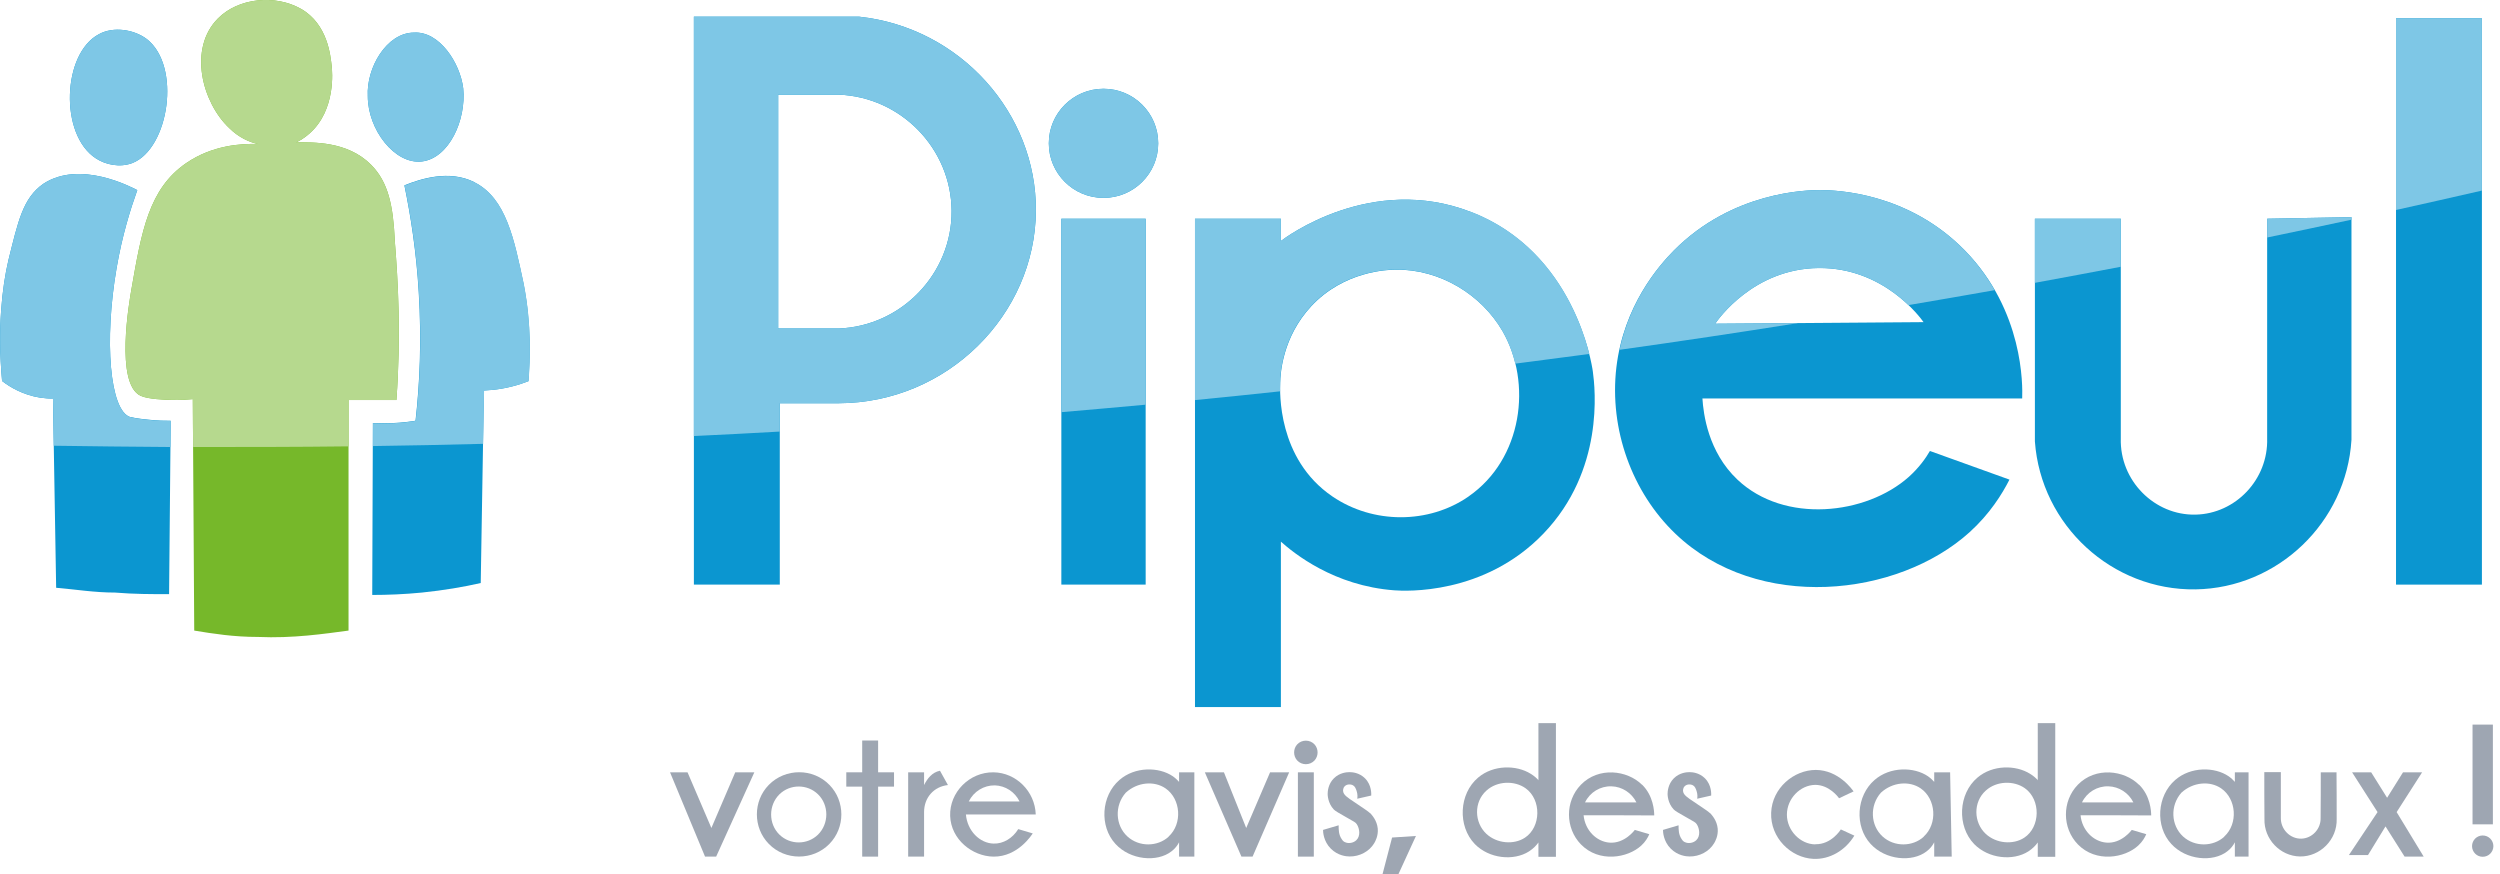 <svg width="143" height="50" viewBox="0 0 143 50" fill="none" xmlns="http://www.w3.org/2000/svg">
<g clip-path="url(#clip0_2408_54981)">
<path fill-rule="evenodd" clip-rule="evenodd" d="M5.478 9.054C6.024 9.418 6.843 9.6 7.57 9.327C9.663 8.508 10.391 3.776 8.389 2.229C7.661 1.683 6.479 1.501 5.66 1.956C3.567 3.048 3.385 7.689 5.478 9.054Z" fill="#0B96D0"/>
<path fill-rule="evenodd" clip-rule="evenodd" d="M7.452 23.858C6.278 23.494 5.951 19.481 6.67 15.332C6.988 13.476 7.461 11.966 7.853 10.874C7.489 10.692 4.577 9.145 2.484 10.51C1.301 11.329 1.028 12.693 0.482 14.877C0.118 16.424 -0.155 18.79 0.118 21.793C0.564 22.138 1.31 22.593 2.311 22.748C2.566 22.784 2.812 22.803 3.03 22.794C3.094 26.406 3.148 30.009 3.212 33.621C4.304 33.712 5.396 33.895 6.579 33.895C7.671 33.986 8.671 33.986 9.672 33.986C9.7 30.683 9.736 27.37 9.763 24.067C9.463 24.067 9.017 24.067 8.48 24.004C8.417 24.004 7.689 23.922 7.461 23.849L7.452 23.858Z" fill="#0B96D0"/>
<path fill-rule="evenodd" clip-rule="evenodd" d="M24.131 9.236C25.678 9.054 26.679 6.87 26.497 5.05C26.315 3.594 25.132 1.774 23.676 1.865C22.129 1.865 20.946 3.867 21.037 5.505C21.037 7.416 22.584 9.418 24.131 9.236Z" fill="#0B96D0"/>
<path fill-rule="evenodd" clip-rule="evenodd" d="M27.134 10.419C25.678 9.691 24.04 10.237 23.13 10.601C23.494 12.366 23.812 14.413 23.949 16.697C24.122 19.491 24.003 21.975 23.767 24.067C23.394 24.122 22.984 24.177 22.539 24.195C22.102 24.213 21.692 24.213 21.328 24.195C21.319 27.471 21.301 30.755 21.292 34.031C22.156 34.031 23.112 33.995 24.131 33.895C25.378 33.767 26.506 33.576 27.498 33.349C27.561 29.682 27.616 26.006 27.68 22.338C28.308 22.311 29.026 22.211 29.8 21.956C29.945 21.902 30.091 21.856 30.227 21.802C30.318 20.528 30.409 18.617 29.954 16.251C29.409 13.703 28.953 11.338 27.134 10.428V10.419Z" fill="#0B96D0"/>
<path fill-rule="evenodd" clip-rule="evenodd" d="M44.604 23.066H47.971C54.194 23.048 59.217 17.998 59.254 12.056C59.29 6.488 54.941 1.583 49.154 0.955H39.69V33.439H44.604V23.066ZM44.513 5.414H47.971C51.547 5.55 54.404 8.508 54.431 12.056C54.458 15.641 51.574 18.653 47.971 18.79H44.513V5.414Z" fill="#0B96D0"/>
<path fill-rule="evenodd" clip-rule="evenodd" d="M65.532 12.511H60.709V33.439H65.532V12.511Z" fill="#0B96D0"/>
<path fill-rule="evenodd" clip-rule="evenodd" d="M91.11 21.247C91.046 20.773 90.046 14.422 84.149 12.129C78.444 9.909 73.521 13.585 73.267 13.785V12.511H68.353V40.446H73.267V30.983C74.004 31.638 76.297 33.512 79.763 33.767C80.364 33.812 84.886 34.058 88.28 30.528C91.765 26.906 91.247 22.238 91.11 21.247ZM84.004 28.398C81.72 29.982 78.544 29.982 76.215 28.398C73.048 26.242 73.212 22.375 73.23 21.893C73.239 21.365 73.358 19.29 75.004 17.516C76.888 15.496 79.381 15.432 79.827 15.423C82.393 15.396 84.741 16.87 85.942 18.935C87.662 21.911 87.079 26.26 84.013 28.389L84.004 28.398Z" fill="#0B96D0"/>
<path fill-rule="evenodd" clip-rule="evenodd" d="M110.391 25.796C110.155 26.206 109.763 26.761 109.172 27.288C106.742 29.445 102.074 29.982 99.381 27.434C97.698 25.842 97.434 23.667 97.379 22.794H115.669C115.696 22.056 115.76 17.78 112.393 14.331C109.145 11.01 105.059 10.873 104.113 10.873C103.394 10.873 99.126 10.928 95.742 14.331C94.859 15.223 92.875 17.507 92.457 21.01C92.038 24.568 93.367 28.171 95.832 30.528C100.537 35.032 108.544 34.167 112.666 30.437C113.812 29.399 114.522 28.262 114.941 27.434L110.391 25.796ZM104.022 15.332C107.761 15.296 109.854 18.18 110.027 18.426C106.051 18.453 102.084 18.49 98.107 18.517C98.28 18.262 100.309 15.368 104.022 15.332Z" fill="#0B96D0"/>
<path fill-rule="evenodd" clip-rule="evenodd" d="M125.587 33.712C130.282 33.64 134.213 29.891 134.504 25.159V12.42L129.681 12.511V25.068C129.754 27.425 127.871 29.39 125.587 29.436C123.239 29.491 121.237 27.489 121.31 25.068V12.511H116.396V25.25C116.742 30.055 120.819 33.785 125.587 33.712Z" fill="#0B96D0"/>
<path fill-rule="evenodd" clip-rule="evenodd" d="M141.965 1.046H137.052V33.44H141.965V1.046Z" fill="#0B96D0"/>
<path d="M63.121 11.319C64.85 11.319 66.251 9.922 66.251 8.198C66.251 6.474 64.85 5.077 63.121 5.077C61.392 5.077 59.991 6.474 59.991 8.198C59.991 9.922 61.392 11.319 63.121 11.319Z" fill="#0B96D0"/>
<path fill-rule="evenodd" clip-rule="evenodd" d="M22.675 22.885C22.948 19.154 22.766 16.06 22.584 13.785C22.493 11.784 22.22 10.419 21.219 9.418C19.855 8.053 17.853 8.144 16.943 8.144C17.152 8.044 17.434 7.88 17.716 7.625C19.218 6.288 19.008 4.058 18.972 3.776C18.908 3.212 18.753 1.374 17.207 0.501C15.751 -0.318 13.658 -0.136 12.475 1.047C10.746 2.775 11.565 5.869 13.112 7.325C13.658 7.871 14.295 8.144 14.75 8.235C13.813 8.208 12.157 8.299 10.655 9.327C8.517 10.792 8.098 13.212 7.516 16.552C7.398 17.216 6.57 21.956 8.044 22.639C8.471 22.839 9.463 22.866 9.791 22.875C10.3 22.894 10.728 22.857 11.028 22.83C11.056 27.243 11.083 31.656 11.11 36.069C12.202 36.251 13.385 36.433 14.75 36.433C16.752 36.524 18.572 36.251 19.936 36.069V22.875H22.666L22.675 22.885Z" fill="#76B82A"/>
<path fill-rule="evenodd" clip-rule="evenodd" d="M40.691 47.361L39.327 44.177H38.326L40.328 48.999H40.964L43.148 44.177H42.056L40.691 47.361Z" fill="#9EA6B2"/>
<path fill-rule="evenodd" clip-rule="evenodd" d="M43.976 44.895C43.066 45.824 43.066 47.343 43.976 48.271C44.914 49.236 46.497 49.236 47.443 48.271C48.353 47.343 48.353 45.824 47.443 44.895C46.506 43.931 44.923 43.931 43.976 44.895ZM46.788 47.743C46.178 48.335 45.196 48.335 44.586 47.743C43.949 47.125 43.949 46.06 44.586 45.432C45.196 44.841 46.178 44.841 46.788 45.432C47.425 46.051 47.425 47.116 46.788 47.743Z" fill="#9EA6B2"/>
<path fill-rule="evenodd" clip-rule="evenodd" d="M50.228 42.357H49.318V44.176H48.408V44.995H49.318V48.999H50.228V44.995H51.138V44.176H50.228V42.357Z" fill="#9EA6B2"/>
<path fill-rule="evenodd" clip-rule="evenodd" d="M52.857 44.905V44.177H51.947V48.999H52.857V46.452C52.857 45.633 53.403 44.996 54.222 44.905L53.767 44.086C53.312 44.177 53.039 44.541 52.857 44.905Z" fill="#9EA6B2"/>
<path fill-rule="evenodd" clip-rule="evenodd" d="M56.824 44.177C55.459 44.158 54.304 45.314 54.349 46.67C54.395 48.017 55.614 48.981 56.824 48.999C58.235 49.017 59.035 47.725 59.072 47.671L58.244 47.425C57.925 47.944 57.389 48.271 56.834 48.253C56.051 48.235 55.332 47.534 55.25 46.588H59.245C59.199 45.26 58.117 44.195 56.834 44.177H56.824ZM55.414 45.842C55.696 45.269 56.279 44.914 56.906 44.923C57.507 44.941 58.053 45.296 58.317 45.842H55.405H55.414Z" fill="#9EA6B2"/>
<path fill-rule="evenodd" clip-rule="evenodd" d="M110.637 44.177V44.723C110.555 44.632 110.437 44.513 110.282 44.404C109.481 43.858 108.117 43.84 107.225 44.614C106.178 45.523 106.069 47.261 106.997 48.271C107.844 49.2 109.381 49.336 110.2 48.699C110.41 48.544 110.546 48.353 110.637 48.18V48.999H111.638L111.547 44.177H110.637ZM110.036 47.862C109.409 48.435 108.353 48.462 107.68 47.844C106.988 47.207 106.934 46.078 107.589 45.341C108.253 44.732 109.218 44.65 109.864 45.096C110.737 45.696 110.846 47.116 110.036 47.853V47.862Z" fill="#9EA6B2"/>
<path fill-rule="evenodd" clip-rule="evenodd" d="M71.283 47.361L70.009 44.177H68.917L71.01 48.999H71.647L73.74 44.177H72.648L71.283 47.361Z" fill="#9EA6B2"/>
<path d="M75.15 44.177H74.24V48.999H75.15V44.177Z" fill="#9EA6B2"/>
<path fill-rule="evenodd" clip-rule="evenodd" d="M74.195 42.584C73.967 42.839 73.967 43.239 74.195 43.494C74.458 43.785 74.932 43.785 75.195 43.494C75.423 43.239 75.423 42.839 75.195 42.584C74.932 42.293 74.458 42.293 74.195 42.584Z" fill="#9EA6B2"/>
<path fill-rule="evenodd" clip-rule="evenodd" d="M78.344 46.497C78.28 46.433 78.244 46.397 77.452 45.869C77.07 45.614 76.842 45.469 76.824 45.241C76.824 45.223 76.815 45.077 76.915 44.977C77.034 44.85 77.252 44.841 77.397 44.923C77.516 44.995 77.552 45.114 77.598 45.241C77.661 45.432 77.652 45.596 77.634 45.687L78.435 45.505C78.435 45.432 78.471 44.914 78.08 44.522C77.743 44.186 77.334 44.167 77.188 44.167C77.034 44.167 76.624 44.195 76.296 44.522C75.969 44.85 75.942 45.269 75.942 45.414C75.942 45.45 75.942 45.933 76.296 46.306C76.388 46.397 76.597 46.515 77.015 46.752C77.479 47.016 77.534 47.034 77.607 47.143C77.77 47.389 77.834 47.825 77.579 48.062C77.416 48.217 77.134 48.271 76.933 48.171C76.906 48.162 76.824 48.126 76.751 48.007C76.57 47.743 76.57 47.471 76.57 47.207L75.678 47.471C75.678 47.58 75.696 48.117 76.124 48.544C76.524 48.944 77.006 48.99 77.197 48.99C77.761 48.999 78.326 48.708 78.608 48.226C78.662 48.135 78.844 47.816 78.808 47.398C78.762 46.934 78.489 46.633 78.362 46.497H78.344Z" fill="#9EA6B2"/>
<path fill-rule="evenodd" clip-rule="evenodd" d="M79.081 50H79.991L80.992 47.816L79.627 47.907L79.081 50Z" fill="#9EA6B2"/>
<path fill-rule="evenodd" clip-rule="evenodd" d="M88.007 44.632C87.907 44.522 87.762 44.386 87.552 44.258C86.734 43.749 85.423 43.74 84.55 44.477C83.449 45.405 83.367 47.252 84.359 48.28C85.177 49.117 86.579 49.263 87.461 48.699C87.716 48.535 87.889 48.344 87.998 48.189V49.008H88.999V41.365H87.998V44.641L88.007 44.632ZM87.225 47.916C86.588 48.335 85.623 48.253 85.023 47.698C84.322 47.043 84.295 45.878 85.023 45.223C85.642 44.659 86.633 44.641 87.261 45.087C88.18 45.742 88.153 47.307 87.225 47.916Z" fill="#9EA6B2"/>
<path fill-rule="evenodd" clip-rule="evenodd" d="M116.569 44.632C116.469 44.522 116.324 44.386 116.114 44.258C115.296 43.749 113.985 43.74 113.112 44.477C112.011 45.405 111.929 47.252 112.921 48.28C113.74 49.117 115.141 49.263 116.023 48.699C116.278 48.535 116.451 48.344 116.56 48.189V49.008H117.561V41.365H116.56V44.641L116.569 44.632ZM115.787 47.916C115.15 48.335 114.185 48.253 113.585 47.698C112.884 47.043 112.857 45.878 113.585 45.223C114.204 44.659 115.195 44.641 115.823 45.087C116.742 45.742 116.715 47.307 115.787 47.916Z" fill="#9EA6B2"/>
<path fill-rule="evenodd" clip-rule="evenodd" d="M93.922 44.886C93.075 44.049 91.438 43.849 90.428 44.886C89.509 45.833 89.527 47.37 90.428 48.298C91.465 49.363 93.112 49.081 93.885 48.362C94.122 48.144 94.258 47.907 94.34 47.716L93.512 47.471C93.512 47.471 92.93 48.271 92.056 48.198C91.31 48.135 90.664 47.489 90.582 46.633C91.929 46.633 93.276 46.633 94.622 46.642C94.622 46.397 94.577 45.523 93.931 44.886H93.922ZM90.664 45.896C90.946 45.314 91.538 44.959 92.175 44.977C92.784 44.995 93.33 45.35 93.603 45.896H90.664Z" fill="#9EA6B2"/>
<path fill-rule="evenodd" clip-rule="evenodd" d="M122.347 44.886C121.501 44.049 119.863 43.849 118.853 44.886C117.934 45.833 117.953 47.37 118.853 48.298C119.891 49.363 121.538 49.081 122.311 48.362C122.548 48.144 122.684 47.907 122.766 47.716L121.938 47.471C121.938 47.471 121.356 48.271 120.482 48.198C119.736 48.135 119.09 47.489 119.008 46.633C120.355 46.633 121.701 46.633 123.048 46.642C123.048 46.397 123.003 45.523 122.357 44.886H122.347ZM119.09 45.896C119.372 45.314 119.963 44.959 120.6 44.977C121.21 44.995 121.756 45.35 122.029 45.896H119.09Z" fill="#9EA6B2"/>
<path fill-rule="evenodd" clip-rule="evenodd" d="M103.831 48.298C102.976 48.289 102.211 47.507 102.211 46.597C102.211 45.678 102.976 44.904 103.831 44.895C104.632 44.895 105.141 45.587 105.196 45.66C105.469 45.532 105.742 45.396 106.024 45.268C105.951 45.168 105.178 44.049 103.867 44.04C102.612 44.04 101.365 45.068 101.31 46.488C101.256 47.916 102.43 49.063 103.722 49.127C104.65 49.172 105.551 48.653 106.069 47.798C105.815 47.68 105.551 47.561 105.296 47.443C105.269 47.489 104.741 48.308 103.849 48.289L103.831 48.298Z" fill="#9EA6B2"/>
<path fill-rule="evenodd" clip-rule="evenodd" d="M133.658 44.177H132.748C132.748 45.05 132.748 45.914 132.739 46.788C132.757 47.425 132.247 47.953 131.638 47.971C131.001 47.989 130.446 47.443 130.464 46.77C130.464 45.905 130.464 45.041 130.464 44.167H129.518C129.518 45.059 129.518 45.951 129.527 46.843C129.49 47.998 130.428 48.972 131.556 48.99C132.711 49.008 133.694 48.026 133.658 46.843C133.658 45.951 133.658 45.059 133.649 44.167L133.658 44.177Z" fill="#9EA6B2"/>
<path fill-rule="evenodd" clip-rule="evenodd" d="M138.544 44.177H137.452L136.542 45.633L135.632 44.177H134.54L135.996 46.452L134.358 48.908H135.45L136.451 47.27L137.543 48.999H138.635L137.088 46.452L138.544 44.177Z" fill="#9EA6B2"/>
<path fill-rule="evenodd" clip-rule="evenodd" d="M97.789 46.497C97.725 46.433 97.689 46.397 96.897 45.869C96.515 45.614 96.287 45.469 96.269 45.241C96.269 45.223 96.26 45.077 96.36 44.977C96.478 44.85 96.697 44.841 96.842 44.923C96.961 44.995 96.997 45.114 97.043 45.241C97.106 45.432 97.097 45.596 97.079 45.687L97.88 45.505C97.88 45.432 97.916 44.914 97.525 44.522C97.188 44.186 96.779 44.167 96.633 44.167C96.478 44.167 96.069 44.195 95.741 44.522C95.414 44.85 95.386 45.269 95.386 45.414C95.386 45.45 95.386 45.933 95.741 46.306C95.832 46.397 96.042 46.515 96.46 46.752C96.924 47.016 96.979 47.034 97.052 47.143C97.215 47.389 97.279 47.825 97.024 48.062C96.861 48.217 96.578 48.271 96.378 48.171C96.351 48.162 96.269 48.126 96.196 48.007C96.014 47.743 96.014 47.471 96.014 47.207L95.123 47.471C95.123 47.58 95.141 48.117 95.568 48.544C95.969 48.944 96.451 48.99 96.642 48.99C97.206 48.999 97.77 48.708 98.052 48.226C98.107 48.135 98.289 47.816 98.253 47.398C98.207 46.934 97.934 46.633 97.807 46.497H97.789Z" fill="#9EA6B2"/>
<path d="M142.593 41.447H141.429V47.152H142.593V41.447Z" fill="#9EA6B2"/>
<path d="M142.011 49.008C142.348 49.008 142.621 48.735 142.621 48.398C142.621 48.062 142.348 47.789 142.011 47.789C141.674 47.789 141.401 48.062 141.401 48.398C141.401 48.735 141.674 49.008 142.011 49.008Z" fill="#9EA6B2"/>
<path fill-rule="evenodd" clip-rule="evenodd" d="M128.617 48.999V44.177H127.834V44.723C127.752 44.632 127.634 44.513 127.479 44.404C126.679 43.858 125.314 43.84 124.422 44.614C123.376 45.523 123.266 47.261 124.195 48.271C125.041 49.2 126.579 49.336 127.397 48.699C127.607 48.544 127.743 48.353 127.834 48.18V48.999H128.617ZM127.225 47.862C126.597 48.435 125.541 48.462 124.868 47.844C124.176 47.207 124.122 46.078 124.777 45.341C125.441 44.732 126.406 44.65 127.052 45.096C127.925 45.696 128.034 47.116 127.225 47.853V47.862Z" fill="#9EA6B2"/>
<path fill-rule="evenodd" clip-rule="evenodd" d="M68.317 48.999V44.177H67.443V44.723C67.361 44.632 67.243 44.513 67.088 44.404C66.287 43.858 64.923 43.84 64.031 44.614C62.984 45.523 62.875 47.261 63.803 48.271C64.65 49.2 66.187 49.336 67.006 48.699C67.216 48.544 67.352 48.353 67.443 48.18V48.999H68.317ZM66.843 47.862C66.215 48.435 65.159 48.462 64.486 47.844C63.794 47.207 63.74 46.078 64.395 45.341C65.059 44.732 66.024 44.65 66.67 45.096C67.543 45.696 67.652 47.116 66.843 47.853V47.862Z" fill="#9EA6B2"/>
<path fill-rule="evenodd" clip-rule="evenodd" d="M7.452 23.858C6.278 23.494 5.951 19.481 6.67 15.332C6.988 13.476 7.461 11.966 7.853 10.874C7.489 10.692 4.577 9.145 2.484 10.51C1.301 11.329 1.028 12.693 0.482 14.877C0.118 16.424 -0.155 18.79 0.118 21.793C0.564 22.138 1.31 22.593 2.311 22.748C2.566 22.784 2.812 22.803 3.03 22.794C3.048 23.694 3.057 24.595 3.075 25.496C5.277 25.532 7.507 25.55 9.754 25.569C9.754 25.068 9.763 24.568 9.772 24.076C9.472 24.076 9.026 24.076 8.489 24.013C8.426 24.013 7.698 23.931 7.47 23.858H7.452Z" fill="#7EC7E6"/>
<path fill-rule="evenodd" clip-rule="evenodd" d="M8.389 2.229C7.661 1.683 6.479 1.501 5.66 1.956C3.567 3.048 3.385 7.689 5.478 9.054C6.024 9.418 6.843 9.6 7.57 9.327C9.663 8.508 10.391 3.776 8.389 2.229Z" fill="#7EC7E6"/>
<path fill-rule="evenodd" clip-rule="evenodd" d="M19.945 25.532V22.885H22.675C22.948 19.154 22.766 16.06 22.584 13.785C22.493 11.784 22.22 10.419 21.219 9.418C19.855 8.053 17.853 8.144 16.943 8.144C17.152 8.044 17.434 7.88 17.716 7.625C19.218 6.288 19.008 4.058 18.972 3.776C18.908 3.212 18.753 1.374 17.207 0.501C15.751 -0.318 13.658 -0.136 12.475 1.047C10.746 2.775 11.565 5.869 13.112 7.325C13.658 7.871 14.295 8.144 14.75 8.235C13.813 8.208 12.157 8.299 10.655 9.327C8.517 10.792 8.098 13.212 7.516 16.552C7.398 17.216 6.57 21.956 8.044 22.639C8.471 22.839 9.463 22.866 9.791 22.875C10.3 22.894 10.728 22.857 11.028 22.83C11.028 23.74 11.037 24.65 11.046 25.569C13.976 25.569 16.934 25.569 19.936 25.532H19.945Z" fill="#B6D98E"/>
<path fill-rule="evenodd" clip-rule="evenodd" d="M27.634 25.378C27.652 24.368 27.67 23.349 27.689 22.338C28.317 22.311 29.035 22.211 29.809 21.956C29.954 21.902 30.1 21.856 30.236 21.802C30.327 20.528 30.418 18.617 29.963 16.251C29.418 13.703 28.962 11.338 27.143 10.428C25.687 9.7 24.049 10.246 23.139 10.61C23.503 12.375 23.822 14.422 23.958 16.706C24.131 19.5 24.013 21.984 23.776 24.076C23.403 24.131 22.994 24.186 22.548 24.204C22.111 24.222 21.701 24.222 21.337 24.204C21.337 24.641 21.337 25.077 21.337 25.514C23.421 25.487 25.523 25.441 27.643 25.387L27.634 25.378Z" fill="#7EC7E6"/>
<path fill-rule="evenodd" clip-rule="evenodd" d="M24.131 9.236C25.678 9.054 26.679 6.87 26.497 5.05C26.315 3.594 25.132 1.774 23.676 1.865C22.129 1.865 20.946 3.867 21.037 5.505C21.037 7.416 22.584 9.418 24.131 9.236Z" fill="#7EC7E6"/>
<path fill-rule="evenodd" clip-rule="evenodd" d="M44.604 24.686V23.066H47.971C54.194 23.048 59.217 17.998 59.254 12.056C59.29 6.488 54.941 1.583 49.154 0.955H39.69V24.941C41.319 24.868 42.957 24.777 44.604 24.686ZM44.513 5.414H47.971C51.547 5.55 54.404 8.508 54.431 12.056C54.458 15.641 51.574 18.653 47.971 18.79H44.513V5.414Z" fill="#7EC7E6"/>
<path fill-rule="evenodd" clip-rule="evenodd" d="M65.532 23.148V12.511H60.71V23.576C62.311 23.44 63.922 23.294 65.532 23.148Z" fill="#7EC7E6"/>
<path fill-rule="evenodd" clip-rule="evenodd" d="M84.149 12.129C78.444 9.909 73.521 13.585 73.267 13.785V12.511H68.353V22.884C69.964 22.73 71.592 22.557 73.221 22.384C73.221 22.147 73.221 21.965 73.221 21.884C73.23 21.356 73.349 19.281 74.995 17.507C76.879 15.487 79.372 15.423 79.818 15.414C82.384 15.387 84.732 16.861 85.933 18.926C86.269 19.509 86.515 20.137 86.67 20.801C88.08 20.619 89.49 20.437 90.91 20.246C90.409 18.271 88.817 13.931 84.158 12.12L84.149 12.129Z" fill="#7EC7E6"/>
<path fill-rule="evenodd" clip-rule="evenodd" d="M112.393 14.331C109.145 11.01 105.059 10.873 104.113 10.873C103.394 10.873 99.126 10.928 95.742 14.331C94.95 15.132 93.266 17.07 92.639 20.009C96.014 19.536 99.427 19.026 102.857 18.48C101.274 18.489 99.691 18.508 98.107 18.517C98.28 18.262 100.309 15.368 104.022 15.332C106.469 15.305 108.207 16.533 109.163 17.452C110.819 17.17 112.457 16.888 114.095 16.597C113.658 15.833 113.103 15.068 112.393 14.331Z" fill="#7EC7E6"/>
<path fill-rule="evenodd" clip-rule="evenodd" d="M121.31 15.259V12.511H116.396V16.178C118.043 15.878 119.681 15.569 121.31 15.259Z" fill="#7EC7E6"/>
<path fill-rule="evenodd" clip-rule="evenodd" d="M134.504 12.42L129.681 12.511V13.585C131.301 13.248 132.902 12.912 134.504 12.566V12.42Z" fill="#7EC7E6"/>
<path fill-rule="evenodd" clip-rule="evenodd" d="M137.052 12.011C138.699 11.647 140.337 11.274 141.965 10.901V1.046H137.052V12.011Z" fill="#7EC7E6"/>
<path d="M63.121 11.319C64.85 11.319 66.251 9.922 66.251 8.198C66.251 6.475 64.85 5.077 63.121 5.077C61.392 5.077 59.991 6.475 59.991 8.198C59.991 9.922 61.392 11.319 63.121 11.319Z" fill="#7EC7E6"/>
</g>
<defs>
<clipPath id="clip0_2408_54981">
<rect width="142.611" height="50" fill="white"/>
</clipPath>
</defs>
</svg>
